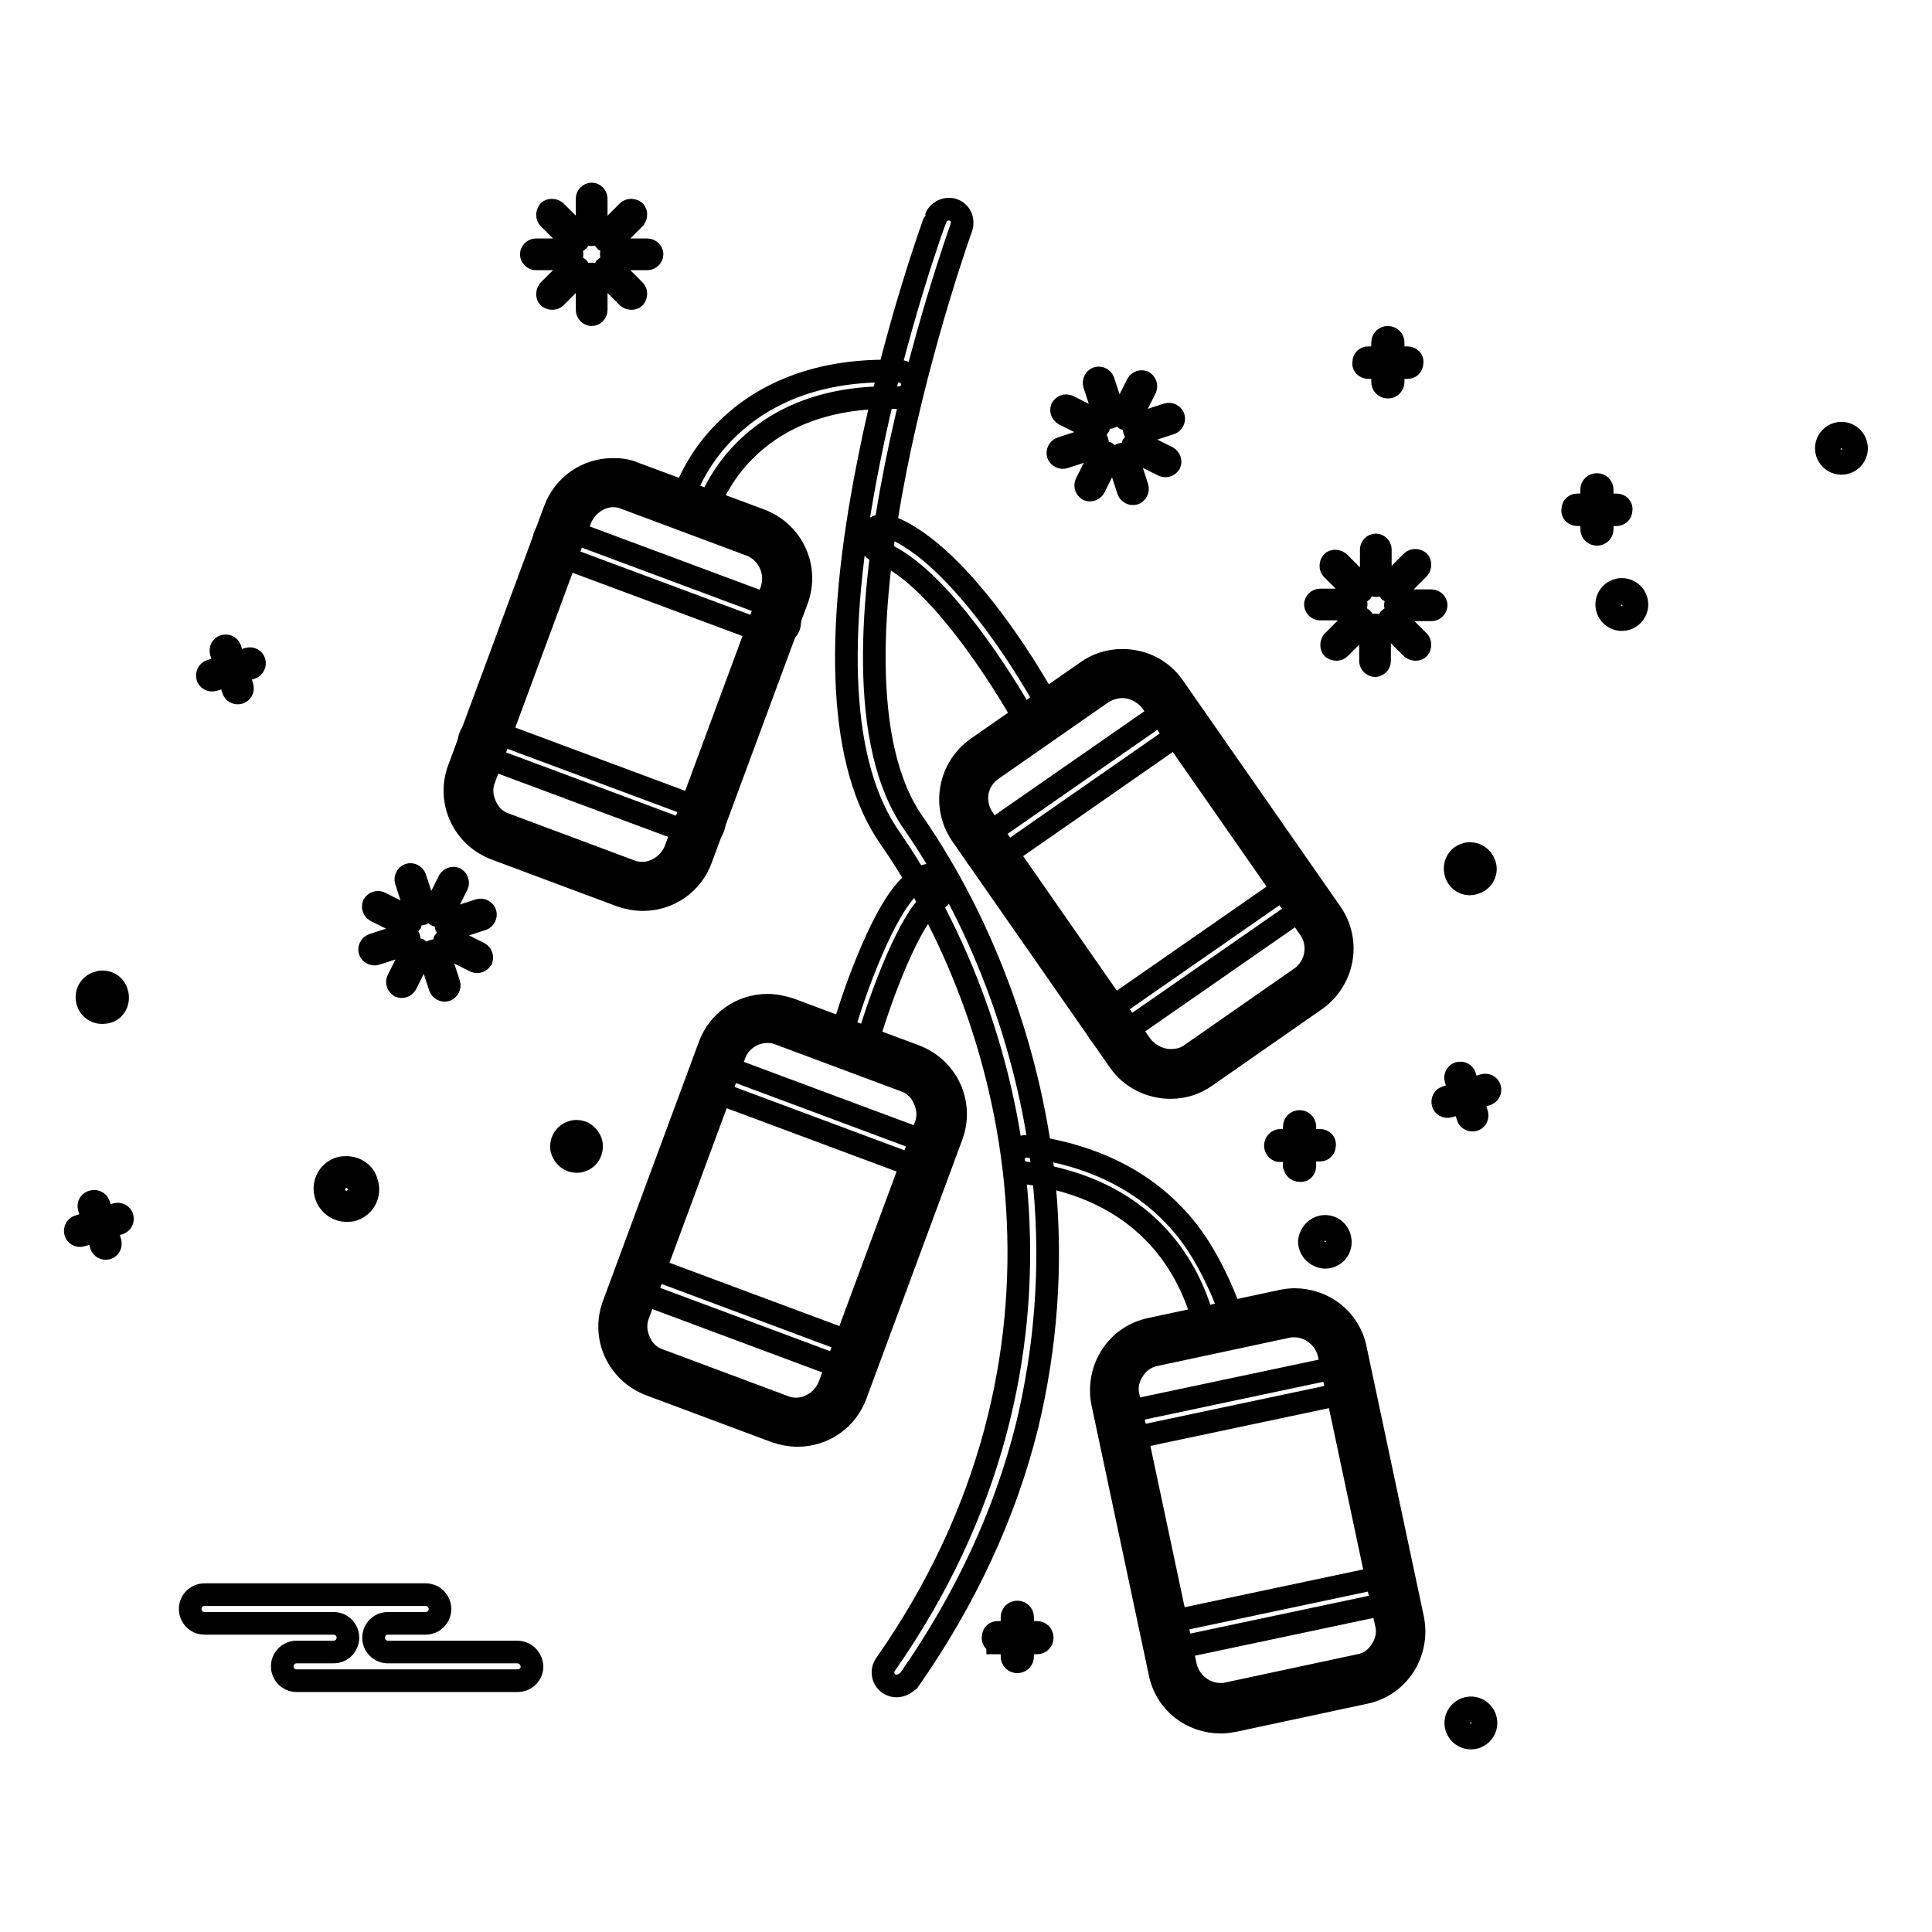 <?xml version="1.0" encoding="utf-8"?>
<!-- Svg Vector Icons : http://www.onlinewebfonts.com/icon -->
<!DOCTYPE svg PUBLIC "-//W3C//DTD SVG 1.1//EN" "http://www.w3.org/Graphics/SVG/1.1/DTD/svg11.dtd">
<svg version="1.1" xmlns="http://www.w3.org/2000/svg" xmlns:xlink="http://www.w3.org/1999/xlink" x="0px" y="0px" viewBox="0 0 256 256" enable-background="new 0 0 256 256" xml:space="preserve">
<g> <path stroke-width="3" fill-opacity="0" stroke="#000000"  d="M68.5,218.9H51.4c-1,0-1.9-0.8-1.9-1.9c0-1,0.8-1.9,1.9-1.9h5c1,0,1.9-0.8,1.9-1.9c0-1-0.8-1.9-1.9-1.9 c0,0,0,0,0,0H27.1c-1,0-1.9,0.8-1.9,1.9c0,1,0.8,1.9,1.9,1.9c0,0,0,0,0,0h17.1c1,0,1.9,0.8,1.9,1.9c0,1-0.8,1.9-1.9,1.9 c0,0,0,0,0,0h-4.9c-1,0-1.9,0.8-1.9,1.9c0,1,0.8,1.9,1.9,1.9h29.3c1,0,1.9-0.8,1.9-1.9C70.4,219.7,69.6,218.9,68.5,218.9z"/> <path stroke-width="3" fill-opacity="0" stroke="#000000"  d="M53.4,123.9c0.3-0.1,0.7,0.1,0.8,0.4s-0.1,0.7-0.4,0.8l0,0l-4,1.3c-0.3,0.1-0.7-0.1-0.8-0.4 c-0.1-0.3,0.1-0.7,0.4-0.8l0,0L53.4,123.9z M54.6,126.1c0.2-0.3,0.5-0.4,0.8-0.3c0.3,0.2,0.4,0.5,0.3,0.8l0,0l-1.9,3.8 c-0.2,0.3-0.5,0.4-0.8,0.3c-0.3-0.2-0.4-0.5-0.3-0.8L54.6,126.1z M57,126.8c-0.1-0.3,0.1-0.7,0.4-0.8c0,0,0,0,0,0 c0.3-0.1,0.7,0.1,0.8,0.4l1.3,4c0.1,0.3-0.1,0.7-0.4,0.8c-0.3,0.1-0.7-0.1-0.8-0.4c0,0,0,0,0,0L57,126.8z M59.2,125.5 c-0.3-0.2-0.4-0.5-0.3-0.8c0.2-0.3,0.5-0.4,0.8-0.3l3.8,1.9c0.3,0.2,0.4,0.5,0.3,0.8v0c-0.2,0.3-0.5,0.4-0.8,0.3c0,0,0,0,0,0 L59.2,125.5z M59.9,123.1c-0.3,0.1-0.7-0.1-0.8-0.4c-0.1-0.3,0.1-0.7,0.4-0.8l4-1.3c0.3-0.1,0.7,0.1,0.8,0.4c0,0,0,0,0,0 c0.1,0.3-0.1,0.7-0.4,0.8c0,0,0,0,0,0L59.9,123.1z M58.7,121c-0.2,0.3-0.5,0.4-0.8,0.3s-0.4-0.5-0.3-0.8h0l1.9-3.8 c0.2-0.3,0.5-0.4,0.8-0.3c0.3,0.2,0.4,0.5,0.3,0.8c0,0,0,0,0,0L58.7,121L58.7,121z M56.3,120.3c0.1,0.3-0.1,0.7-0.4,0.8 c-0.3,0.1-0.6-0.1-0.8-0.4l-1.3-4c-0.1-0.3,0.1-0.7,0.4-0.8c0.3-0.1,0.7,0.1,0.8,0.4c0,0,0,0,0,0L56.3,120.3z M54.1,121.5 c0.3,0.2,0.4,0.5,0.3,0.8c-0.2,0.3-0.5,0.4-0.8,0.3c0,0,0,0,0,0l-3.8-1.9c-0.3-0.2-0.4-0.5-0.3-0.8c0.2-0.3,0.5-0.4,0.8-0.3 L54.1,121.5z"/> <path stroke-width="3" fill-opacity="0" stroke="#000000"  d="M144.6,58.1c0.3-0.1,0.7,0.1,0.8,0.4s-0.1,0.7-0.4,0.8c0,0,0,0,0,0l-4,1.3c-0.3,0.1-0.7-0.1-0.8-0.4 c-0.1-0.3,0.1-0.7,0.4-0.8l0,0L144.6,58.1z M145.8,60.3c0.2-0.3,0.5-0.4,0.8-0.3c0.3,0.2,0.4,0.5,0.3,0.8c0,0,0,0,0,0l-1.9,3.8 c-0.2,0.3-0.5,0.4-0.8,0.3c-0.3-0.2-0.4-0.5-0.3-0.8L145.8,60.3L145.8,60.3z M148.2,61c-0.1-0.3,0.1-0.7,0.4-0.8l0,0 c0.3-0.1,0.7,0.1,0.8,0.4l1.3,4c0.1,0.3-0.1,0.7-0.4,0.8s-0.7-0.1-0.8-0.4c0,0,0,0,0,0L148.2,61z M150.4,59.8 c-0.3-0.2-0.4-0.5-0.3-0.8c0.2-0.3,0.5-0.4,0.8-0.3l3.8,1.9c0.3,0.2,0.4,0.5,0.3,0.8c0,0,0,0,0,0c-0.2,0.3-0.5,0.4-0.8,0.3 c0,0,0,0,0,0L150.4,59.8L150.4,59.8z M151.1,57.4c-0.3,0.1-0.7-0.1-0.8-0.4c-0.1-0.3,0.1-0.7,0.4-0.8l4-1.3 c0.3-0.1,0.7,0.1,0.8,0.4c0.1,0.3-0.1,0.7-0.4,0.8c0,0,0,0,0,0L151.1,57.4L151.1,57.4z M149.9,55.2c-0.2,0.3-0.5,0.4-0.8,0.3 c-0.3-0.2-0.4-0.5-0.3-0.8c0,0,0,0,0,0l1.9-3.8c0.2-0.3,0.5-0.4,0.8-0.3c0.3,0.2,0.4,0.5,0.3,0.8c0,0,0,0,0,0L149.9,55.2 L149.9,55.2z M147.5,54.5c0.1,0.3-0.1,0.7-0.4,0.8c-0.3,0.1-0.6-0.1-0.8-0.4l-1.3-4c-0.1-0.3,0.1-0.7,0.4-0.8 c0.3-0.1,0.7,0.1,0.8,0.4c0,0,0,0,0,0L147.5,54.5z M145.3,55.7c0.3,0.2,0.4,0.5,0.3,0.8c-0.2,0.3-0.5,0.4-0.8,0.3l-3.8-1.9 c-0.3-0.2-0.4-0.5-0.3-0.8c0.2-0.3,0.5-0.4,0.8-0.3L145.3,55.7z"/> <path stroke-width="3" fill-opacity="0" stroke="#000000"  d="M45.9,159.8c-1,0-1.9-0.6-2.2-1.6c-0.2-0.6-0.1-1.2,0.1-1.7c0.3-0.5,0.7-0.9,1.3-1.1 c1.2-0.4,2.5,0.3,2.8,1.4c0,0,0,0,0,0c0.4,1.2-0.3,2.5-1.5,2.8C46.4,159.8,46.2,159.8,45.9,159.8z"/> <path stroke-width="3" fill-opacity="0" stroke="#000000"  d="M45.9,155.9c0.7,0,1.4,0.5,1.6,1.2c0.3,0.9-0.2,1.8-1.1,2.1c-0.2,0.1-0.3,0.1-0.5,0.1 c-0.7,0-1.4-0.5-1.6-1.2c-0.1-0.4-0.1-0.9,0.1-1.3c0.2-0.4,0.6-0.7,1-0.8C45.6,155.9,45.8,155.9,45.9,155.9 M45.9,154.7 c-0.3,0-0.6,0-0.9,0.1c-1.5,0.5-2.3,2.1-1.8,3.6c0.4,1.2,1.5,2,2.7,2c0.3,0,0.6,0,0.9-0.1c1.5-0.5,2.3-2.1,1.8-3.6 C48.3,155.5,47.2,154.7,45.9,154.7z"/> <path stroke-width="3" fill-opacity="0" stroke="#000000"  d="M76.4,153.4c-0.6,0-1.2-0.4-1.4-1c-0.1-0.4-0.1-0.7,0.1-1.1c0.2-0.3,0.5-0.6,0.8-0.7 c0.7-0.2,1.6,0.2,1.8,0.9c0,0,0,0,0,0c0.1,0.4,0.1,0.7-0.1,1.1c-0.2,0.3-0.5,0.6-0.8,0.7C76.7,153.4,76.5,153.4,76.4,153.4z"/> <path stroke-width="3" fill-opacity="0" stroke="#000000"  d="M76.4,151.1c0.4,0,0.7,0.2,0.8,0.6c0.1,0.2,0.1,0.4-0.1,0.6c-0.1,0.2-0.3,0.3-0.5,0.4 c-0.4,0.1-0.9-0.1-1.1-0.5c0,0,0,0,0,0c-0.1-0.2,0-0.4,0.1-0.6c0.1-0.2,0.3-0.3,0.5-0.4C76.2,151.1,76.3,151.1,76.4,151.1  M76.4,149.9c-1.1,0-2,0.9-2,2c0,0.2,0,0.4,0.1,0.6c0.3,0.8,1,1.4,1.9,1.4c0.2,0,0.4,0,0.6-0.1c1.1-0.3,1.6-1.5,1.3-2.5l0,0 C78,150.5,77.3,149.9,76.4,149.9z"/> <path stroke-width="3" fill-opacity="0" stroke="#000000"  d="M13.6,133.6c-0.6,0-1.2-0.4-1.4-1c-0.1-0.4-0.1-0.8,0.1-1.1c0.2-0.3,0.5-0.6,0.8-0.7 c0.7-0.2,1.6,0.2,1.8,0.9c0,0,0,0,0,0c0.2,0.8-0.2,1.6-0.9,1.8C13.9,133.5,13.8,133.6,13.6,133.6z"/> <path stroke-width="3" fill-opacity="0" stroke="#000000"  d="M13.6,131.3c0.4,0,0.7,0.2,0.8,0.6c0.1,0.4-0.1,0.9-0.5,1.1c-0.1,0-0.2,0-0.3,0c-0.4,0-0.7-0.2-0.8-0.6 c-0.1-0.2-0.1-0.4,0.1-0.6c0.1-0.2,0.3-0.3,0.5-0.4C13.4,131.3,13.5,131.3,13.6,131.3 M13.6,130.1c-0.2,0-0.4,0-0.6,0.1 c-1.1,0.3-1.7,1.4-1.4,2.5c0.3,1.1,1.4,1.7,2.5,1.4c0,0,0.1,0,0.1,0c1.1-0.3,1.6-1.5,1.3-2.5C15.3,130.7,14.5,130.1,13.6,130.1z  M32.9,87.3c0.4-0.1,0.7,0.1,0.8,0.4c0.1,0.3-0.1,0.7-0.4,0.8l-5,1.6c-0.4,0.1-0.7-0.1-0.8-0.4c0,0,0,0,0,0 c-0.1-0.4,0.1-0.7,0.4-0.8c0,0,0,0,0,0L32.9,87.3z"/> <path stroke-width="3" fill-opacity="0" stroke="#000000"  d="M32.1,91c0.1,0.4-0.1,0.7-0.4,0.8c-0.4,0.1-0.7-0.1-0.8-0.4l-1.6-5c-0.1-0.4,0.1-0.7,0.4-0.8 c0.4-0.1,0.7,0.1,0.8,0.4L32.1,91L32.1,91z M15.4,160.9c0.4-0.1,0.7,0.1,0.8,0.4c0.1,0.4-0.1,0.7-0.4,0.8l-5,1.6 c-0.4,0.1-0.7-0.1-0.8-0.4c0,0,0,0,0,0c-0.1-0.4,0.1-0.7,0.4-0.8L15.4,160.9z"/> <path stroke-width="3" fill-opacity="0" stroke="#000000"  d="M14.6,164.6c0.1,0.4-0.1,0.7-0.4,0.8c-0.4,0.1-0.7-0.1-0.8-0.4l0,0l-1.6-5c-0.1-0.4,0.1-0.7,0.5-0.8 c0.3-0.1,0.7,0.1,0.8,0.4L14.6,164.6z"/> <path stroke-width="3" fill-opacity="0" stroke="#000000"  d="M194.8,116.5c-0.6,0-1.2-0.4-1.4-1c-0.1-0.4-0.1-0.7,0.1-1.1c0.2-0.3,0.5-0.6,0.8-0.7 c0.7-0.2,1.6,0.2,1.8,0.9c0,0,0,0,0,0c0.2,0.8-0.2,1.6-0.9,1.8C195.1,116.5,194.9,116.5,194.8,116.5L194.8,116.5z"/> <path stroke-width="3" fill-opacity="0" stroke="#000000"  d="M194.8,114.3c0.4,0,0.7,0.2,0.8,0.6c0.1,0.4-0.1,0.9-0.5,1.1c-0.1,0-0.2,0-0.3,0c-0.4,0-0.7-0.2-0.8-0.6 c-0.1-0.2,0-0.4,0.1-0.6c0.1-0.2,0.3-0.3,0.5-0.4C194.6,114.3,194.7,114.3,194.8,114.3 M194.8,113.1c-0.2,0-0.4,0-0.6,0.1 c-1.1,0.3-1.6,1.5-1.3,2.5c0,0,0,0,0,0c0.3,1.1,1.5,1.7,2.5,1.3c1.1-0.3,1.7-1.5,1.3-2.5c0,0,0,0,0,0 C196.4,113.6,195.6,113.1,194.8,113.1L194.8,113.1z M196.6,143.8c0.4-0.1,0.7,0.1,0.8,0.4c0.1,0.4-0.1,0.7-0.4,0.8l-5,1.6 c-0.4,0.1-0.7-0.1-0.8-0.4l0,0c-0.1-0.4,0.1-0.7,0.4-0.8L196.6,143.8z"/> <path stroke-width="3" fill-opacity="0" stroke="#000000"  d="M195.7,147.6c0.1,0.4-0.1,0.7-0.4,0.8c0,0,0,0,0,0c-0.4,0.1-0.7-0.1-0.8-0.4l0,0l-1.6-5 c-0.1-0.4,0.1-0.7,0.4-0.8l0,0c0.4-0.1,0.7,0.1,0.8,0.4L195.7,147.6z"/> <path stroke-width="3" fill-opacity="0" stroke="#000000"  d="M214.9,81.6c-0.8,0-1.4-0.6-1.4-1.4s0.6-1.4,1.4-1.4s1.4,0.6,1.4,1.4S215.7,81.6,214.9,81.6z"/> <path stroke-width="3" fill-opacity="0" stroke="#000000"  d="M214.9,79.3c0.5,0,0.8,0.4,0.8,0.8c0,0.5-0.4,0.8-0.8,0.8c-0.5,0-0.8-0.4-0.8-0.8 C214.1,79.7,214.4,79.3,214.9,79.3 M214.9,78.1c-1.1,0-2,0.9-2,2c0,1.1,0.9,2,2,2c0,0,0,0,0,0c1.1,0,2-0.9,2-2 C216.9,79,216,78.1,214.9,78.1z"/> <path stroke-width="3" fill-opacity="0" stroke="#000000"  d="M244,60.9c-0.8,0-1.4-0.6-1.4-1.4c0-0.8,0.6-1.4,1.4-1.4s1.4,0.6,1.4,1.4C245.4,60.2,244.8,60.9,244,60.9z" /> <path stroke-width="3" fill-opacity="0" stroke="#000000"  d="M244,58.6c0.5,0,0.8,0.4,0.8,0.8c0,0.5-0.4,0.8-0.8,0.8c-0.5,0-0.8-0.4-0.8-0.8 C243.1,59,243.5,58.6,244,58.6 M244,57.4c-1.1,0-2,0.9-2,2c0,1.1,0.9,2,2,2c1.1,0,2-0.9,2-2C246,58.3,245.1,57.4,244,57.4 C244,57.4,244,57.4,244,57.4z M212.3,70.1c0,0.4-0.3,0.7-0.7,0.7c-0.4,0-0.7-0.3-0.7-0.7l0,0v-5.2c0-0.4,0.3-0.7,0.7-0.7 c0.4,0,0.7,0.3,0.7,0.7V70.1z"/> <path stroke-width="3" fill-opacity="0" stroke="#000000"  d="M209,68.2c-0.4,0-0.7-0.3-0.6-0.7c0-0.4,0.3-0.6,0.6-0.6h5.2c0.4,0,0.7,0.3,0.6,0.7c0,0.4-0.3,0.6-0.6,0.6 H209z"/> <path stroke-width="3" fill-opacity="0" stroke="#000000"  d="M182.9,77c0,0.3-0.3,0.6-0.6,0.6c-0.3,0-0.6-0.3-0.6-0.6v-4.2c0-0.3,0.3-0.6,0.6-0.6c0.3,0,0.6,0.3,0.6,0.6 V77z M180.4,77.5c0.2,0.2,0.2,0.6,0,0.9v0c-0.2,0.2-0.6,0.2-0.9,0c0,0,0,0,0,0l-3-3c-0.2-0.2-0.2-0.6,0-0.9c0.2-0.2,0.6-0.2,0.9,0 L180.4,77.5z M179.1,79.5c0.3,0,0.6,0.3,0.6,0.6c0,0.3-0.3,0.6-0.6,0.6l0,0h-4.2c-0.3,0-0.6-0.3-0.6-0.6l0,0c0-0.3,0.3-0.6,0.6-0.6 c0,0,0,0,0,0H179.1L179.1,79.5z M179.6,82c0.2-0.2,0.6-0.3,0.9,0c0.2,0.2,0.3,0.6,0,0.9c0,0,0,0,0,0l-3,3c-0.2,0.2-0.6,0.2-0.9,0 l0,0c-0.2-0.2-0.2-0.6,0-0.9c0,0,0,0,0,0L179.6,82z M181.6,83.4c0-0.3,0.3-0.6,0.6-0.6c0.3,0,0.6,0.3,0.6,0.6v4.2 c0,0.3-0.3,0.6-0.6,0.6c-0.3,0-0.6-0.3-0.6-0.6V83.4z M184.1,82.9c-0.2-0.2-0.2-0.6,0-0.9c0,0,0,0,0,0c0.2-0.2,0.6-0.2,0.9,0l0,0 l3,3c0.2,0.2,0.2,0.6,0,0.9c-0.2,0.2-0.6,0.2-0.9,0L184.1,82.9z M185.5,80.8c-0.3,0-0.6-0.3-0.6-0.6c0-0.3,0.3-0.6,0.6-0.6h4.2 c0.3,0,0.6,0.3,0.6,0.6c0,0.3-0.3,0.6-0.6,0.6c0,0,0,0,0,0L185.5,80.8z M185,78.3c-0.2,0.2-0.6,0.2-0.9,0c-0.2-0.2-0.2-0.6,0-0.9 c0,0,0,0,0,0l3-3c0.2-0.2,0.6-0.2,0.9,0c0.2,0.2,0.2,0.6,0,0.9L185,78.3L185,78.3z"/> <path stroke-width="3" fill-opacity="0" stroke="#000000"  d="M184.6,50.6c0,0.4-0.3,0.7-0.7,0.7c0,0,0,0,0,0c-0.4,0-0.7-0.3-0.7-0.7v-5.2c0-0.4,0.3-0.7,0.7-0.7 c0.4,0,0.7,0.3,0.7,0.7V50.6z"/> <path stroke-width="3" fill-opacity="0" stroke="#000000"  d="M181.3,48.7c-0.4,0-0.7-0.3-0.6-0.7c0-0.4,0.3-0.6,0.6-0.6h5.2c0.4,0,0.7,0.3,0.6,0.7 c0,0.4-0.3,0.6-0.6,0.6H181.3z"/> <path stroke-width="3" fill-opacity="0" stroke="#000000"  d="M175.6,165.9c-0.8,0-1.4-0.6-1.4-1.4c0-0.8,0.6-1.4,1.4-1.4s1.4,0.6,1.4,1.4 C177,165.3,176.3,165.9,175.6,165.9z"/> <path stroke-width="3" fill-opacity="0" stroke="#000000"  d="M175.6,163.7c0.5,0,0.8,0.4,0.8,0.8c0,0.5-0.4,0.8-0.8,0.8c-0.5,0-0.8-0.4-0.8-0.8 C174.7,164,175.1,163.7,175.6,163.7 M175.6,162.5c-1.1,0-2,0.9-2.1,2c0,1.1,0.9,2,2,2.1c0,0,0.1,0,0.1,0c1.1,0,2-0.9,2-2 C177.6,163.4,176.7,162.5,175.6,162.5z"/> <path stroke-width="3" fill-opacity="0" stroke="#000000"  d="M194.9,229.7c-0.8,0-1.4-0.6-1.4-1.4s0.6-1.4,1.4-1.4c0.8,0,1.4,0.6,1.4,1.4S195.7,229.7,194.9,229.7z"/> <path stroke-width="3" fill-opacity="0" stroke="#000000"  d="M194.9,227.5c0.5,0,0.8,0.4,0.8,0.8s-0.4,0.8-0.8,0.8c-0.5,0-0.8-0.4-0.8-0.8S194.4,227.5,194.9,227.5  M194.9,226.3c-1.1,0-2,0.9-2,2c0,1.1,0.9,2,2,2c1.1,0,2-0.9,2-2C196.9,227.2,196,226.3,194.9,226.3L194.9,226.3z M172.9,154.5 c0,0.4-0.3,0.7-0.7,0.6c-0.4,0-0.6-0.3-0.7-0.6v-5.2c0-0.4,0.3-0.7,0.7-0.7c0.4,0,0.7,0.3,0.7,0.7V154.5z"/> <path stroke-width="3" fill-opacity="0" stroke="#000000"  d="M169.7,152.5c-0.4,0-0.7-0.3-0.7-0.7c0-0.4,0.3-0.7,0.7-0.7h5.2c0.4,0,0.7,0.3,0.6,0.7 c0,0.4-0.3,0.6-0.6,0.6H169.7z"/> <path stroke-width="3" fill-opacity="0" stroke="#000000"  d="M79,30.5c0,0.3-0.3,0.6-0.6,0.6c-0.3,0-0.6-0.3-0.6-0.6v-4.2c0-0.3,0.3-0.6,0.6-0.6c0.3,0,0.6,0.3,0.6,0.6 l0,0V30.5L79,30.5z M76.6,31c0.2,0.2,0.2,0.6,0,0.9c0,0,0,0,0,0c-0.2,0.2-0.6,0.2-0.9,0c0,0,0,0,0,0l-3-3c-0.2-0.2-0.2-0.6,0-0.9 c0.2-0.2,0.6-0.2,0.9,0L76.6,31z M75.2,33.1c0.3,0,0.6,0.3,0.6,0.6c0,0.3-0.3,0.6-0.6,0.6H71c-0.3,0-0.6-0.3-0.6-0.6l0,0 c0-0.3,0.3-0.6,0.6-0.6l0,0H75.2z M75.7,35.5c0.2-0.2,0.6-0.3,0.9,0c0.2,0.2,0.3,0.6,0,0.9c0,0,0,0,0,0l-3,3 c-0.2,0.2-0.6,0.2-0.9,0l0,0c-0.2-0.2-0.2-0.6,0-0.9c0,0,0,0,0,0L75.7,35.5z M77.8,36.9c0-0.3,0.3-0.6,0.6-0.6s0.6,0.3,0.6,0.6v4.2 c0,0.3-0.3,0.6-0.6,0.6s-0.6-0.3-0.6-0.6L77.8,36.9z M80.2,36.4c-0.2-0.2-0.2-0.6,0-0.9c0,0,0,0,0,0c0.2-0.2,0.6-0.2,0.9,0 c0,0,0,0,0,0l3,3c0.2,0.2,0.2,0.6,0,0.9c-0.2,0.2-0.6,0.2-0.9,0l0,0L80.2,36.4z M81.6,34.3c-0.3,0-0.6-0.3-0.6-0.6 c0-0.3,0.3-0.6,0.6-0.6h4.2c0.3,0,0.6,0.3,0.6,0.6c0,0.3-0.3,0.6-0.6,0.6c0,0,0,0,0,0L81.6,34.3z M81.1,31.9 c-0.2,0.2-0.6,0.2-0.9,0c-0.2-0.2-0.2-0.6,0-0.9l0,0l3-3c0.2-0.2,0.6-0.2,0.9,0c0.2,0.2,0.2,0.6,0,0.9L81.1,31.9z"/> <path stroke-width="3" fill-opacity="0" stroke="#000000"  d="M135.5,219.5c0,0.4-0.3,0.7-0.7,0.7c0,0,0,0,0,0c-0.4,0-0.7-0.3-0.7-0.7l0,0v-5.2c0-0.4,0.3-0.7,0.7-0.7 c0.4,0,0.7,0.3,0.7,0.7l0,0V219.5z"/> <path stroke-width="3" fill-opacity="0" stroke="#000000"  d="M132.2,217.6c-0.4,0-0.7-0.3-0.6-0.7c0-0.4,0.3-0.6,0.6-0.6h5.2c0.4,0,0.7,0.3,0.7,0.7 c0,0.4-0.3,0.7-0.7,0.7H132.2z M118.8,223.4c-1,0-1.8-0.8-1.8-1.8c0-0.4,0.1-0.7,0.3-1c28.4-40.5,18.1-84.4,0.6-109.6 c-6.6-9.5-7.5-26.3-2.8-49.8c3.4-17.3,8.8-32.2,8.9-32.3c0.3-0.9,1.4-1.4,2.3-1.1c0.9,0.3,1.4,1.3,1.1,2.3c0,0,0,0,0,0 c-0.2,0.6-20.9,58.1-6.4,78.9c9.5,13.7,15.8,31.2,17.4,48.1c1,10.8,0.2,21.4-2.3,31.8c-2.9,11.7-8.2,23.1-15.7,33.8 C119.9,223.1,119.4,223.4,118.8,223.4z"/> <path stroke-width="3" fill-opacity="0" stroke="#000000"  d="M85,117.4c-0.8,0-1.5-0.1-2.3-0.4l-16.6-6.2c-1.6-0.6-2.9-1.8-3.6-3.4c-0.7-1.6-0.8-3.3-0.2-5l12.7-34.3 c0.9-2.5,3.4-4.2,6.1-4.2c0.8,0,1.5,0.1,2.3,0.4l16.6,6.2c3.4,1.2,5.1,5,3.8,8.3l-12.7,34.3C90.2,115.7,87.7,117.4,85,117.4 L85,117.4z"/> <path stroke-width="3" fill-opacity="0" stroke="#000000"  d="M81.2,62.2v3.5c0.6,0,1.1,0.1,1.6,0.3l16.6,6.2c2.4,0.9,3.7,3.6,2.8,6.1l-12.7,34.3 c-0.7,1.8-2.5,3.1-4.4,3.1c-0.6,0-1.1-0.1-1.6-0.3l-16.6-6.2c-1.2-0.4-2.1-1.3-2.6-2.5c-0.5-1.1-0.6-2.4-0.1-3.6l12.7-34.3 c0.7-1.8,2.5-3.1,4.4-3.1L81.2,62.2 M81.2,62.2c-3.4,0-6.5,2.1-7.7,5.4l-12.7,34.3c-1.6,4.3,0.6,9,4.9,10.6l16.6,6.2 c0.9,0.3,1.9,0.5,2.9,0.5c3.4,0,6.5-2.1,7.7-5.4l12.7-34.3c1.6-4.3-0.6-9-4.9-10.6L84,62.7C83.1,62.3,82.2,62.2,81.2,62.2z"/> <path stroke-width="3" fill-opacity="0" stroke="#000000"  d="M102.8,84.2c-0.2,0-0.4,0-0.6-0.1l-29-10.8c-0.9-0.3-1.4-1.4-1-2.3c0.3-0.9,1.4-1.4,2.3-1l29,10.8 c0.9,0.3,1.4,1.4,1,2.3C104.2,83.7,103.6,84.2,102.8,84.2z"/> <path stroke-width="3" fill-opacity="0" stroke="#000000"  d="M92.9,110.8c-0.2,0-0.4,0-0.6-0.1l-29-10.8c-0.9-0.4-1.4-1.4-1-2.3c0.3-0.9,1.3-1.3,2.2-1l29,10.8 c0.9,0.3,1.4,1.4,1,2.3C94.3,110.3,93.7,110.8,92.9,110.8z"/> <path stroke-width="3" fill-opacity="0" stroke="#000000"  d="M105.5,188.4c-0.8,0-1.5-0.1-2.3-0.4l-16.6-6.2c-1.6-0.6-2.9-1.8-3.6-3.4c-0.7-1.6-0.8-3.3-0.2-5l12.7-34.3 c0.9-2.5,3.4-4.2,6.1-4.2c0.8,0,1.5,0.1,2.3,0.4l16.6,6.2c1.6,0.6,2.9,1.8,3.6,3.4c0.7,1.6,0.8,3.3,0.2,5l-12.7,34.3 C110.7,186.7,108.2,188.4,105.5,188.4z"/> <path stroke-width="3" fill-opacity="0" stroke="#000000"  d="M101.7,136.7c0.6,0,1.1,0.1,1.6,0.3l16.6,6.2c1.2,0.4,2.1,1.3,2.6,2.5c0.5,1.1,0.6,2.4,0.1,3.6l-12.7,34.3 c-0.7,1.8-2.5,3.1-4.4,3.1c-0.6,0-1.1-0.1-1.6-0.3l-16.6-6.2c-1.2-0.4-2.1-1.3-2.6-2.5c-0.5-1.1-0.6-2.4-0.1-3.6l12.7-34.3 C97.9,138,99.7,136.7,101.7,136.7 M101.7,133.2c-3.4,0-6.5,2.1-7.7,5.4l-12.7,34.3c-1.6,4.3,0.6,9,4.9,10.6l16.6,6.2 c0.9,0.3,1.9,0.5,2.9,0.5c3.4,0,6.5-2.1,7.7-5.4l12.7-34.3c1.6-4.3-0.6-9-4.9-10.6l-16.6-6.2C103.6,133.4,102.7,133.2,101.7,133.2 L101.7,133.2z"/> <path stroke-width="3" fill-opacity="0" stroke="#000000"  d="M122.8,155c-0.2,0-0.4,0-0.6-0.1l-27.9-10.4c-0.9-0.3-1.4-1.4-1-2.3c0.3-0.9,1.4-1.4,2.3-1l27.9,10.4 c0.9,0.3,1.4,1.4,1,2.3C124.2,154.5,123.5,155,122.8,155z"/> <path stroke-width="3" fill-opacity="0" stroke="#000000"  d="M112.9,181.6c-0.2,0-0.4,0-0.6-0.1l-27.9-10.4c-0.9-0.3-1.4-1.4-1-2.3c0.3-0.9,1.4-1.4,2.3-1l0,0l27.9,10.4 c0.9,0.3,1.4,1.4,1,2.3C114.3,181.1,113.6,181.6,112.9,181.6z"/> <path stroke-width="3" fill-opacity="0" stroke="#000000"  d="M155.2,142.4c-2.1,0-4.1-1-5.3-2.8l-20.9-30c-1-1.4-1.4-3.2-1.1-4.8c0.3-1.7,1.3-3.2,2.7-4.2L145,90.4 c1.1-0.8,2.4-1.2,3.7-1.2c2.1,0,4.1,1,5.3,2.8l20.9,30c2,2.9,1.3,7-1.6,9l-14.5,10.1C157.8,142,156.5,142.4,155.2,142.4 L155.2,142.4z"/> <path stroke-width="3" fill-opacity="0" stroke="#000000"  d="M148.7,91c1.5,0,3,0.8,3.9,2l20.9,30c1.5,2.1,1,5.1-1.2,6.6l-14.5,10.1c-0.8,0.6-1.7,0.8-2.7,0.8 c-1.5,0-3-0.8-3.9-2l-20.9-30c-0.7-1-1-2.3-0.8-3.5c0.2-1.2,0.9-2.3,1.9-3l14.5-10.1C146.8,91.3,147.8,91,148.7,91 M148.7,87.5 c-1.7,0-3.3,0.5-4.7,1.5l-14.5,10.1c-3.7,2.6-4.7,7.7-2.1,11.5l20.9,30c1.6,2.3,4.2,3.5,6.8,3.5c1.7,0,3.3-0.5,4.7-1.5l14.5-10.1 c3.7-2.6,4.7-7.7,2.1-11.5l-20.9-30C153.9,88.7,151.4,87.5,148.7,87.5z"/> <path stroke-width="3" fill-opacity="0" stroke="#000000"  d="M131,114.4c-1,0-1.8-0.8-1.8-1.8c0-0.6,0.3-1.1,0.8-1.5l24.9-17.3c0.8-0.6,1.9-0.4,2.5,0.4 c0.6,0.8,0.4,1.9-0.4,2.5L132,114.1C131.7,114.3,131.3,114.4,131,114.4z"/> <path stroke-width="3" fill-opacity="0" stroke="#000000"  d="M147.2,137.7c-0.6,0-1.1-0.3-1.5-0.8c-0.6-0.8-0.4-1.9,0.4-2.5c0,0,0,0,0,0l24.9-17.3 c0.8-0.6,1.9-0.4,2.5,0.4c0.6,0.8,0.4,1.9-0.4,2.5l0,0l-24.9,17.3C147.9,137.6,147.5,137.7,147.2,137.7z"/> <path stroke-width="3" fill-opacity="0" stroke="#000000"  d="M161.8,226.4c-3,0-5.7-2.2-6.3-5.1l-7.6-35.8c-0.4-1.7,0-3.4,0.9-4.9c0.9-1.4,2.4-2.5,4.1-2.8l17.3-3.7 c0.4-0.1,0.9-0.1,1.4-0.1c3,0,5.7,2.2,6.3,5.1l7.6,35.8c0.4,1.7,0,3.4-0.9,4.9c-0.9,1.4-2.4,2.5-4.1,2.8l-17.3,3.7 C162.7,226.4,162.2,226.4,161.8,226.4L161.8,226.4z"/> <path stroke-width="3" fill-opacity="0" stroke="#000000"  d="M171.5,175.7c2.2,0,4.1,1.6,4.6,3.7l7.6,35.8c0.3,1.2,0,2.5-0.7,3.5c-0.7,1.1-1.7,1.8-3,2l-17.3,3.7 c-0.3,0.1-0.7,0.1-1,0.1c-2.2,0-4.1-1.6-4.6-3.7l-7.6-35.8c-0.3-1.2,0-2.5,0.7-3.5c0.7-1.1,1.8-1.8,3-2l17.3-3.7 C170.9,175.7,171.2,175.7,171.5,175.7 M171.5,172.2c-0.6,0-1.2,0.1-1.7,0.2l-17.3,3.7c-4.5,0.9-7.3,5.3-6.4,9.8l7.6,35.8 c0.8,3.9,4.2,6.5,8.1,6.5c0.6,0,1.1-0.1,1.7-0.2l17.3-3.7c4.5-0.9,7.3-5.3,6.4-9.8l-7.6-35.8C178.8,174.8,175.4,172.2,171.5,172.2z "/> <path stroke-width="3" fill-opacity="0" stroke="#000000"  d="M149.1,190.7c-1,0-1.8-0.8-1.8-1.8c0-0.8,0.6-1.6,1.4-1.7L178,181c1-0.2,1.9,0.4,2.1,1.4s-0.4,1.9-1.4,2.1 l-29.3,6.2C149.4,190.7,149.2,190.7,149.1,190.7z"/> <path stroke-width="3" fill-opacity="0" stroke="#000000"  d="M155,218.5c-1,0-1.8-0.8-1.8-1.8c0-0.8,0.6-1.6,1.4-1.7l29.3-6.2c1-0.2,1.9,0.4,2.1,1.4 c0.2,1-0.4,1.9-1.4,2.1l0,0l-29.3,6.2C155.2,218.5,155.1,218.5,155,218.5z"/> <path stroke-width="3" fill-opacity="0" stroke="#000000"  d="M92.1,68.6c-1,0-1.8-0.8-1.8-1.8c0-0.2,0-0.3,0.1-0.5c0.1-0.2,1.3-4.7,5.5-9c3.9-4,11-8.6,23.3-8.1 c1,0,1.7,0.9,1.7,1.8v0c0,1-0.9,1.7-1.8,1.7C98.3,52,93.9,67.2,93.8,67.3C93.6,68.1,92.9,68.6,92.1,68.6z"/> <path stroke-width="3" fill-opacity="0" stroke="#000000"  d="M137,95.7c-0.6,0-1.2-0.3-1.5-0.9c-0.1-0.2-10.4-18.6-19.1-21.7c-0.9-0.3-1.4-1.3-1.1-2.3l0,0 c0.3-0.9,1.3-1.4,2.3-1.1c10,3.5,20.6,22.5,21,23.4c0.5,0.9,0.2,1.9-0.7,2.4c0,0,0,0,0,0C137.6,95.6,137.3,95.7,137,95.7L137,95.7z "/> <path stroke-width="3" fill-opacity="0" stroke="#000000"  d="M113.4,138.8c-1,0-1.8-0.8-1.8-1.8c0-0.2,0-0.3,0.1-0.5c0.1-0.2,1.3-4.5,3.2-9.1c3.6-8.8,6-10.7,7.6-11.3 c0.9-0.4,1.9,0.1,2.3,1c0.4,0.9-0.1,1.9-1,2.3c-2.4,1-6.3,10.1-8.7,18.1C114.9,138.2,114.2,138.8,113.4,138.8z"/> <path stroke-width="3" fill-opacity="0" stroke="#000000"  d="M160.9,175.5c-0.6,0-1.4-0.3-1.8-1.7c-1.9-6-7.3-16.3-23.3-18.4c-1-0.1-1.6-1-1.5-2l0,0c0.1-1,1-1.6,2-1.5 c0,0,0,0,0,0c8.6,1.2,15.5,4.6,20.4,10.4c3.9,4.5,6.3,11.5,6.3,11.5c0,0.8-0.2,1.3-1.8,1.6C161.2,175.5,161.1,175.5,160.9,175.5z" /></g>
</svg>